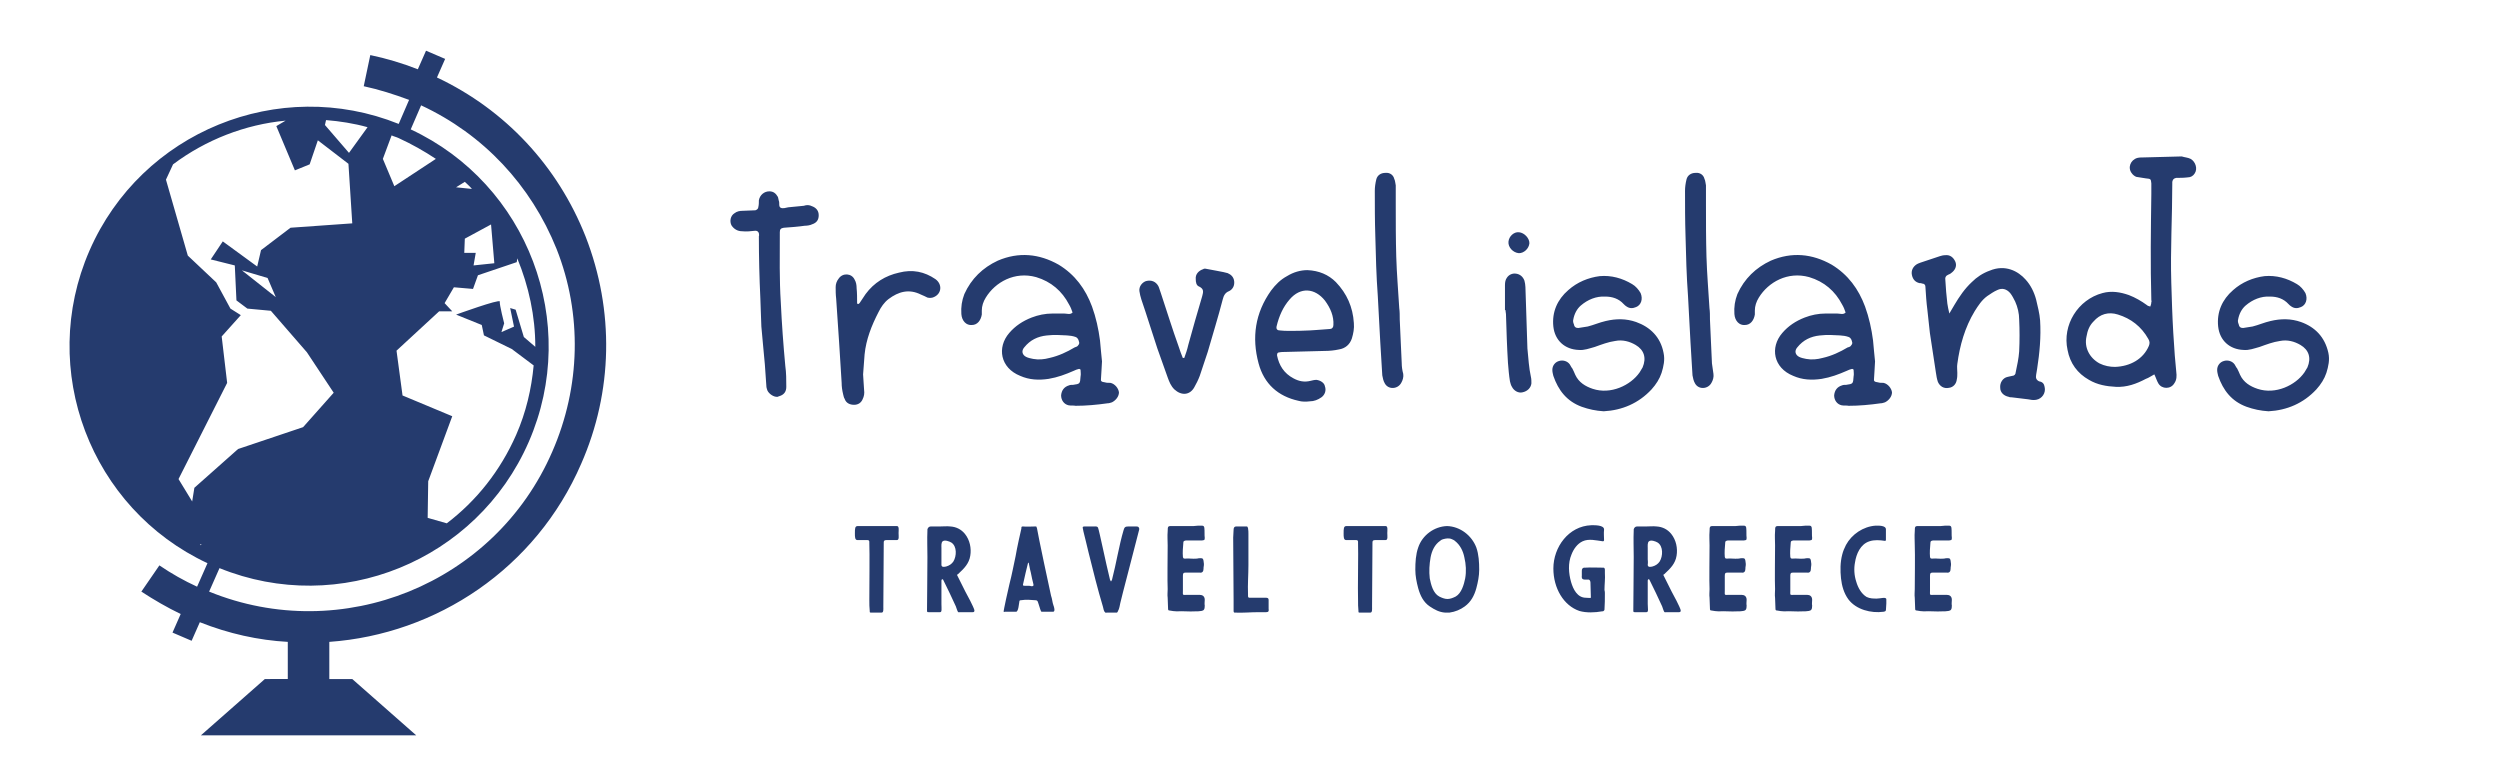 <?xml version="1.0" encoding="utf-8"?>
<!-- Generator: Adobe Illustrator 22.1.0, SVG Export Plug-In . SVG Version: 6.00 Build 0)  -->
<svg version="1.1" id="Layer_1" xmlns="http://www.w3.org/2000/svg" xmlns:xlink="http://www.w3.org/1999/xlink" x="0px" y="0px"
	 viewBox="0 0 435.6 133" style="enable-background:new 0 0 435.6 133;" xml:space="preserve">
<style type="text/css">
	.st0{fill:#253B6E;}
</style>
<g id="SvgjsG1168" transform="matrix(0.952,0,0,0.952,108.979,72.238)">
	<g>
		<path class="st0" d="M-7.3-32.6C-12.4-45.5-22-55.8-34.5-61.7l1.5-3.4l-3.5-1.5l-1.5,3.4c-2.8-1.1-5.8-2-8.7-2.6l-1.2,5.7
			c2.8,0.6,5.6,1.5,8.3,2.5l-1.9,4.4c-21.9-8.8-47.1,1.4-56.6,23.2c-9.5,21.8,0.2,47.2,21.6,57.2l-1.9,4.3c-2.4-1.1-4.7-2.4-6.9-3.9
			l-3.3,4.8c2.3,1.5,4.7,2.9,7.2,4.1l-1.5,3.4l3.5,1.5l1.5-3.4c5.3,2.1,10.7,3.3,16.1,3.6v6.8H-66l-11.7,10.3h39.4l-11.7-10.3h-4.2
			v-6.8c19.6-1.4,37.8-13.4,46.1-32.6C-2.3-4.2-2-19-7.3-32.6z M-42.8-51.1c0.4,0.2,0.9,0.3,1.3,0.5c2.4,1.1,4.7,2.4,6.8,3.8l-7.6,5
			l-2.1-5L-42.8-51.1z M-33.1-20.4l1.7-2.9l3.5,0.3l0.9-2.5l7.1-2.4l0.1-0.7c2.1,5.1,3.3,10.6,3.3,16.2l-2.1-1.8l-1.5-5l-1-0.3
			l0.7,3.4l-2.3,1l0.5-1.6c0,0-0.9-3.5-0.8-4c0-0.5-8,2.4-8,2.4l4.7,1.9l0.4,1.9l5.1,2.5l4,3c-0.4,4.3-1.4,8.6-3.2,12.7
			c-2.9,6.6-7.3,12.1-12.7,16.2l-3.5-1l0.1-6.7l4.4-11.9l-9.1-3.8l-1.1-8.2l7.8-7.2l2.4,0L-33.1-20.4z M-29.5-29.6l0.1-2.6l4.8-2.6
			l0.6,7.1l-3.8,0.4l0.4-2.3L-29.5-29.6z M-31-41.6l1.6-1c0.4,0.4,0.9,0.8,1.3,1.3L-31-41.6z M-54.8-53.9c2.5,0.2,5.1,0.6,7.6,1.3
			l-3.4,4.7L-55-53L-54.8-53.9z M-79.3,15.9l-2.5-4.1l8.9-17.6l-1-8.5l3.5-3.9l-1.9-1.2l-2.6-4.8l-5.2-4.9L-84.1-43l1.3-2.8
			c6-4.5,13.2-7.3,20.6-8l-1.7,1l3.4,8.1l2.7-1.1l1.5-4.4l5.6,4.3L-50-35l-11.3,0.8l-5.4,4.1l-0.7,3l-6.3-4.6l-2.2,3.3l4.4,1.1
			l0.3,6.4l2,1.5l4.3,0.4l6.6,7.6l4.9,7.4l-5.6,6.3l-11.9,4l-8,7.1L-79.3,15.9z M-64-21.5l-6.2-4.9l4.7,1.4L-64-21.5z M-77.7,23.9
			c-0.1,0-0.1-0.1-0.2-0.1l0.3-0.1L-77.7,23.9z M-13.4,6.8C-23.9,31-51.9,42.3-76.2,32.4l1.9-4.3C-52.4,37-27.2,26.8-17.7,5
			c9.5-21.8-0.2-47.2-21.6-57.2l1.9-4.4c11.4,5.3,20.1,14.6,24.8,26.3C-7.9-18.4-8.2-5.1-13.4,6.8z"/>
	</g>
</g>
<g id="SvgjsG1169" transform="matrix(0.869,0,0,0.869,60.097,178.549)">
	<path class="st0" d="M93.7-164.1c0.8,0.3,1.3,0.9,1.3,1.8c0,0.9-0.4,1.5-1.3,1.8c-0.4,0.2-1,0.3-1.5,0.3c-1.4,0.2-2.8,0.3-4.2,0.4
		c-0.6,0.1-0.8,0.3-0.8,0.9v0.4c0,4.5-0.1,9.1,0.2,13.7c0.2,4.2,0.5,8.4,0.9,12.7c0.2,1.4,0.2,2.8,0.2,4.2c0,0.9-0.4,1.5-1.2,1.8
		c-0.2,0.1-0.4,0.1-0.5,0.2c-0.8,0.1-1.8-0.6-2.1-1.3c-0.1-0.3-0.2-0.6-0.2-0.9l-0.3-4.3c-0.2-2.5-0.5-5-0.7-7.6
		c-0.1-1.8-0.1-3.7-0.2-5.6c-0.2-4.2-0.3-8.3-0.3-12.5c0.1-0.2,0-0.4,0-0.6c-0.1-0.3-0.3-0.5-0.7-0.5c-0.9,0.1-1.8,0.2-2.7,0.1
		c-0.8,0-1.6-0.4-2.1-1.2c-0.4-0.8-0.2-1.9,0.6-2.4c0.5-0.4,1.1-0.5,1.7-0.5c0.8,0,1.7-0.1,2.5-0.1c0.3-0.1,0.6-0.3,0.6-0.7
		c0.1-0.4,0.1-0.9,0.1-1.3c0.2-1.1,1.1-1.8,2.1-1.8c0.8,0,1.3,0.4,1.7,1.1c0.1,0.2,0.1,0.5,0.2,0.8c0.2,0.4-0.1,1.2,0.4,1.4
		c0.4,0.2,1,0,1.5-0.1l3.1-0.3C92.6-164.4,93.1-164.4,93.7-164.1z M118.4-149.5c1.4,1,1.3,2.9-0.3,3.6c-0.4,0.2-0.9,0.2-1.3,0.1
		c-0.4-0.2-0.8-0.4-1.3-0.6c-2.4-1.2-4.5-0.6-6.5,0.9c-0.9,0.7-1.5,1.6-2,2.6c-1.4,2.7-2.5,5.5-2.8,8.5l-0.3,4
		c0.1,1.1,0.1,2.1,0.2,3.1c0.1,0.7,0,1.3-0.3,1.9c-0.3,0.7-0.9,1.1-1.7,1.1c-0.8,0-1.6-0.3-1.9-1.2c-0.2-0.3-0.2-0.6-0.3-0.9
		c-0.2-0.8-0.3-1.6-0.3-2.3l-0.5-8c-0.2-3-0.4-6-0.6-8.9c-0.1-0.8-0.1-1.6-0.1-2.3c0-0.6,0.2-1.2,0.6-1.7c0.8-1.2,2.6-1.1,3.2,0.2
		c0.3,0.5,0.4,1.1,0.4,1.7c0.1,1,0.1,2,0.1,3c0,0.1,0.1,0.2,0.2,0.2c0.1,0,0.2-0.1,0.3-0.2c0.4-0.6,0.8-1.2,1.2-1.8
		c1.7-2.3,4-3.7,6.7-4.3C113.8-151.5,116.2-151,118.4-149.5z M147-136.2c0.2-0.2,0.3-0.5,0.2-0.7c-0.1-0.4-0.2-0.8-0.7-1
		c-1.1-0.4-2.3-0.3-3.7-0.4c-0.6,0-1.3,0-2.1,0.1c-1.8,0.2-3.3,0.9-4.5,2.4c-0.6,0.7-0.4,1.5,0.4,1.9c0.4,0.2,0.9,0.3,1.4,0.4
		c1.1,0.2,2.2,0.1,3.3-0.2c1.8-0.4,3.5-1.2,5-2.1C146.6-135.9,146.9-136,147-136.2z M153.5-128.7c0.9,0.2,1.6,1.1,1.7,1.9
		c0,0.8-0.6,1.6-1.4,2c-0.3,0.1-0.6,0.2-0.9,0.2c-2.1,0.3-4.3,0.5-6.4,0.5c-0.4-0.1-0.9,0-1.4-0.1c-0.9-0.2-1.5-1-1.5-2
		c0.1-1,0.6-1.7,1.6-2c0.2-0.1,0.5-0.1,0.8-0.1c1.4-0.2,1.4-0.2,1.5-1.7c0.1-0.4,0-0.9,0-1.3c0-0.1-0.2-0.2-0.3-0.2
		c-0.4,0.1-0.7,0.2-1.1,0.4c-1.6,0.7-3.2,1.3-5,1.6c-2,0.3-3.9,0.2-5.7-0.6c-4-1.6-4.7-5.7-2.2-8.6c1.2-1.4,2.7-2.4,4.5-3.1
		c1.3-0.5,2.7-0.8,4.2-0.8h2.3c0.6,0,1.2,0.3,1.7-0.2c-0.2-0.6-0.4-1.1-0.7-1.6c-1.4-2.7-3.6-4.6-6.6-5.5c-4.3-1.2-8.2,1-10.1,4.1
		c-0.5,0.8-0.8,1.7-0.8,2.6v0.8c-0.2,1.2-0.9,2.1-2,2.1c-1.1,0.1-2-0.8-2.1-2.2c-0.1-1.4,0.1-2.7,0.6-4c1.4-3.1,3.7-5.3,6.7-6.7
		c4.2-1.8,8.3-1.4,12.2,0.8c3.3,2,5.4,4.9,6.7,8.4c0.8,2.2,1.3,4.5,1.6,6.8c0.1,1.4,0.3,3,0.4,4.2c-0.1,1.3-0.1,2.3-0.2,3.4
		c-0.1,0.6,0.1,0.7,0.8,0.8C152.7-128.7,153.1-128.7,153.5-128.7z M177-150.7c0.7,0.3,1.2,0.8,1.3,1.6c0.1,0.8-0.2,1.6-1,2
		c-0.8,0.3-1.1,0.9-1.3,1.7c-0.9,3.5-2,7-3,10.5c-0.5,1.6-1.1,3.2-1.6,4.8c-0.3,0.8-0.7,1.6-1.1,2.3c-0.9,1.6-2.6,1.7-4,0.4
		c-0.7-0.7-1-1.5-1.3-2.3c-0.7-2-1.4-3.9-2.1-5.9c-1.1-3.3-2.1-6.6-3.2-9.8c-0.2-0.6-0.3-1.1-0.4-1.7c-0.1-0.9,0.5-1.7,1.3-2
		c1.1-0.3,2,0.1,2.5,1c0.2,0.4,0.3,0.9,0.5,1.4c1.2,3.6,2.3,7.2,3.6,10.8c0.2,0.7,0.5,1.4,0.8,2.2h0.3c0.3-0.8,0.6-1.7,0.8-2.6
		c0.9-3.2,1.8-6.5,2.8-9.8c0.2-0.8,0.4-1.4-0.6-1.9c-0.6-0.2-0.7-0.9-0.7-1.5c-0.1-1,0.6-1.7,1.5-2c0.1-0.1,0.3-0.1,0.4-0.1
		C172.9-151.5,176.5-150.9,177-150.7z M194.8-139.3l2.7-0.2c0.4,0,0.7-0.3,0.7-0.8c0.1-1.8-0.6-3.4-1.7-4.9c-2-2.5-4.9-2.8-7.1-0.2
		c-1.3,1.5-2.1,3.3-2.6,5.4c-0.1,0.6,0.2,0.8,0.8,0.8C189.1-139,193.9-139.2,194.8-139.3z M202.3-140.7c0.1,1.1-0.1,2.1-0.4,3.1
		c-0.4,1.2-1.3,2-2.6,2.2c-0.9,0.2-1.9,0.3-2.9,0.3l-7.8,0.2c-0.4,0-0.9,0-1.3,0.1c-0.3,0-0.4,0.2-0.4,0.6c0.4,2,1.4,3.6,3.3,4.6
		c1.1,0.6,2.2,0.8,3.4,0.5c0.4-0.1,0.8-0.2,1.2-0.2c0.8,0.1,1.6,0.6,1.7,1.3c0.3,0.8,0,1.7-0.7,2.2c-0.7,0.5-1.5,0.8-2.3,0.8
		c-0.8,0.1-1.6,0.1-2.3-0.1c-4.1-0.9-6.9-3.4-8-7.5c-1.4-5.2-0.7-10.1,2.5-14.6c0.9-1.2,1.9-2.2,3.2-2.9c1.3-0.8,2.7-1.2,4.1-1.2
		c2.3,0.1,4.2,0.9,5.7,2.4C200.9-146.6,202.1-143.9,202.3-140.7z M212.2-130.5c0.1,0.6-0.1,1.3-0.4,1.8c-0.7,1.3-2.6,1.4-3.3,0.1
		c-0.3-0.5-0.4-1.1-0.5-1.6c-0.1-2.2-0.3-4.4-0.4-6.6c-0.2-3.1-0.3-6.2-0.5-9.3c-0.3-4-0.4-8.1-0.5-12.1c-0.1-3-0.1-6-0.1-9
		c0-0.7,0.1-1.5,0.3-2.3c0.2-0.8,0.9-1.3,1.8-1.3c0.9-0.1,1.6,0.4,1.8,1.2c0.2,0.4,0.2,0.9,0.3,1.3v3.9c0,3.5,0,6.9,0.1,10.4
		c0.1,3.4,0.4,6.9,0.6,10.3c0.1,0.7,0.1,1.5,0.1,2.3c0.1,3,0.3,5.9,0.4,8.8C211.9-132,212-131.2,212.2-130.5z M237.8-129.9
		c0.1,0.4,0.1,0.9,0.1,1.3c-0.1,0.9-0.8,1.6-1.8,1.8c-0.8,0.2-1.7-0.3-2.1-1.1c-0.2-0.3-0.3-0.7-0.4-1.1c-0.2-1.2-0.3-2.5-0.4-3.7
		c-0.2-3.2-0.3-6.5-0.4-9.8c0-0.2-0.1-0.5-0.1-0.8h-0.1v-5c0-0.6,0.1-1.1,0.4-1.5c0.4-0.6,1.1-0.9,1.8-0.8c0.8,0.1,1.4,0.6,1.7,1.4
		c0.1,0.4,0.2,0.9,0.2,1.3c0.1,4.1,0.3,8.1,0.4,12.3C237.3-133.6,237.4-131.7,237.8-129.9z M235.4-154.7c-1.2-0.1-2.2-1.2-2.1-2.3
		c0.1-1.1,1.1-2,2.1-1.9c1.1,0.1,2.1,1.2,2.1,2.2C237.4-155.6,236.4-154.7,235.4-154.7z M264.4-134.7c0.3,1.4,0,2.7-0.4,4
		c-0.4,1.2-1.1,2.3-2,3.3c-2.6,2.8-5.9,4.2-9.6,4.4c-1.6-0.1-3-0.4-4.4-0.9c-3-1.1-4.7-3.3-5.7-6.2c-0.1-0.4-0.2-0.8-0.2-1.2
		c0-0.9,0.6-1.6,1.4-1.8c0.7-0.2,1.6,0,2.1,0.7c0.2,0.3,0.3,0.6,0.5,0.8c0.2,0.4,0.4,0.8,0.6,1.3c0.7,1.5,2,2.3,3.5,2.8
		c3.6,1.2,7.6-0.7,9.4-3.3c0.2-0.3,0.4-0.7,0.6-1c0.8-1.9,0.3-3.5-1.4-4.5c-1.2-0.7-2.6-1.1-4.1-0.8c-1.4,0.2-2.7,0.7-4.1,1.2
		c-1.1,0.3-2.1,0.7-3.2,0.6c-2.8-0.1-4.8-1.9-5.1-4.7c-0.3-2.9,0.8-5.4,3-7.3c1.8-1.6,4-2.5,6.3-2.8c2.3-0.2,4.5,0.4,6.5,1.6
		c0.7,0.4,1.3,1.1,1.7,1.8c0.5,1.2,0.1,2.4-0.9,2.8c-0.7,0.3-1.3,0.3-1.9-0.1c-0.2-0.1-0.4-0.3-0.6-0.5c-1-1.1-2.3-1.5-3.7-1.5
		c-1.8-0.1-3.5,0.6-4.9,1.8c-0.8,0.7-1.3,1.7-1.5,2.8c-0.1,0.3,0,0.7,0.1,0.9c0.1,0.6,0.4,0.8,0.9,0.8c0.7-0.1,1.3-0.2,1.9-0.3
		c1.2-0.3,2.3-0.8,3.6-1.1c2.1-0.5,4.1-0.5,6.1,0.2C261.7-139.9,263.8-137.9,264.4-134.7L264.4-134.7z M274.4-130.5
		c0.1,0.6-0.1,1.3-0.4,1.8c-0.7,1.3-2.6,1.4-3.3,0.1c-0.3-0.5-0.4-1.1-0.5-1.6c-0.1-2.2-0.3-4.4-0.4-6.6c-0.2-3.1-0.3-6.2-0.5-9.3
		c-0.3-4-0.4-8.1-0.5-12.1c-0.1-3-0.1-6-0.1-9c0-0.7,0.1-1.5,0.3-2.3c0.2-0.8,0.9-1.3,1.8-1.3c0.9-0.1,1.6,0.4,1.8,1.2
		c0.2,0.4,0.2,0.9,0.3,1.3v3.9c0,3.5,0,6.9,0.1,10.4c0.1,3.4,0.4,6.9,0.6,10.3c0.1,0.7,0.1,1.5,0.1,2.3c0.1,3,0.3,5.9,0.4,8.8
		C274.2-132,274.3-131.2,274.4-130.5L274.4-130.5z M302-136.2c0.2-0.2,0.3-0.5,0.2-0.7c-0.1-0.4-0.2-0.8-0.7-1
		c-1.1-0.4-2.3-0.3-3.7-0.4c-0.6,0-1.3,0-2.1,0.1c-1.8,0.2-3.3,0.9-4.5,2.4c-0.6,0.7-0.4,1.5,0.4,1.9c0.4,0.2,0.9,0.3,1.4,0.4
		c1.1,0.2,2.2,0.1,3.3-0.2c1.8-0.4,3.5-1.2,5-2.1C301.7-135.9,301.9-136,302-136.2z M308.5-128.7c0.9,0.2,1.6,1.1,1.7,1.9
		c0,0.8-0.6,1.6-1.4,2c-0.3,0.1-0.6,0.2-0.9,0.2c-2.1,0.3-4.3,0.5-6.4,0.5c-0.4-0.1-0.9,0-1.4-0.1c-0.9-0.2-1.5-1-1.5-2
		c0.1-1,0.6-1.7,1.6-2c0.2-0.1,0.5-0.1,0.8-0.1c1.4-0.2,1.4-0.2,1.5-1.7c0.1-0.4,0-0.9,0-1.3c0-0.1-0.2-0.2-0.3-0.2
		c-0.4,0.1-0.7,0.2-1.1,0.4c-1.6,0.7-3.2,1.3-5,1.6c-2,0.3-3.9,0.2-5.7-0.6c-4-1.6-4.7-5.7-2.2-8.6c1.2-1.4,2.7-2.4,4.5-3.1
		c1.3-0.5,2.7-0.8,4.2-0.8h2.3c0.6,0,1.2,0.3,1.7-0.2c-0.2-0.6-0.4-1.1-0.7-1.6c-1.4-2.7-3.6-4.6-6.6-5.5c-4.3-1.2-8.2,1-10.1,4.1
		c-0.5,0.8-0.8,1.7-0.8,2.6v0.8c-0.2,1.2-0.9,2.1-2,2.1c-1.1,0.1-2-0.8-2.1-2.2c-0.1-1.4,0.1-2.7,0.6-4c1.4-3.1,3.7-5.3,6.7-6.7
		c4.2-1.8,8.3-1.4,12.2,0.8c3.3,2,5.4,4.9,6.7,8.4c0.8,2.2,1.3,4.5,1.6,6.8c0.1,1.4,0.3,3,0.4,4.2c-0.1,1.3-0.1,2.3-0.2,3.4
		c-0.1,0.6,0.1,0.7,0.8,0.8C307.7-128.7,308.1-128.7,308.5-128.7L308.5-128.7z M340.8-127.9c0.3,1.2-0.5,2.4-1.7,2.6
		c-0.6,0.1-1.1,0-1.6-0.1c-1.1-0.1-2.2-0.3-3.3-0.4c-0.2,0-0.4,0-0.6-0.1c-1-0.2-1.7-0.9-1.7-1.8c-0.1-1,0.5-2,1.5-2.2
		c0.3-0.1,0.6-0.1,0.9-0.2c0.4,0,0.7-0.3,0.7-0.7c0.3-1.4,0.6-2.8,0.7-4.2c0.1-2.1,0.1-4.3,0-6.4c0-1.2-0.3-2.5-0.8-3.6
		c-0.3-0.6-0.6-1.2-1-1.7c-0.7-0.8-1.6-1.1-2.6-0.6c-0.7,0.3-1.4,0.8-2,1.2c-1.1,0.8-1.8,1.9-2.5,3c-2,3.3-3,6.9-3.5,10.6
		c-0.1,0.6,0,1.2,0,1.8c0,0.4,0,0.9-0.1,1.3c-0.1,0.9-0.7,1.6-1.6,1.7c-1,0.2-1.8-0.3-2.2-1.2c-0.2-0.6-0.3-1.2-0.4-1.9
		c-0.4-2.6-0.8-5.2-1.2-7.9c-0.2-1.5-0.3-3.1-0.5-4.6s-0.3-3.1-0.4-4.7c0-0.3-0.2-0.6-0.6-0.6c-0.2-0.1-0.4-0.1-0.6-0.1
		c-0.8-0.2-1.3-0.7-1.5-1.6c-0.2-0.9,0.2-1.7,1-2.2c0.2-0.1,0.4-0.2,0.7-0.3l3.9-1.3c0.3-0.1,0.7-0.2,1.1-0.2c0.9-0.1,1.6,0.4,2,1.3
		c0.3,0.7,0.1,1.5-0.6,2.1c-0.2,0.2-0.5,0.4-0.8,0.5c-0.5,0.2-0.7,0.6-0.6,1.1c0.1,1.6,0.2,3.1,0.4,4.7c0.1,0.6,0.2,1.2,0.4,2
		c0.4-0.7,0.7-1.2,1-1.7c1-1.7,2.1-3.3,3.5-4.6c1-1,2.2-1.8,3.6-2.3c3.1-1.3,5.7,0.1,7.2,1.8c1,1.1,1.7,2.5,2.1,4
		c0.3,1.3,0.7,2.8,0.8,4.2c0.2,3.3-0.1,6.5-0.6,9.7l-0.2,1.2c-0.1,0.6,0,1,0.6,1.3C340.4-128.9,340.7-128.5,340.8-127.9z
		 M361.7-136.1c0.2-0.5,0.2-0.9-0.1-1.4c-1.4-2.5-3.5-4.1-6.1-4.9c-1.9-0.6-3.6-0.1-4.9,1.4c-0.8,0.8-1.2,1.8-1.4,3
		c-0.5,2.2,0.6,4.3,2.6,5.4c1,0.5,2.1,0.7,3.1,0.7C358-132,360.6-133.5,361.7-136.1z M370.1-173.6c1,0.6,1.4,2,0.8,2.9
		c-0.3,0.5-0.8,0.8-1.4,0.8c-0.8,0.1-1.6,0.1-2.3,0.1c-0.5,0.1-0.7,0.3-0.8,0.8v0.4c0,6.6-0.4,13.2-0.2,19.8
		c0.1,3.4,0.2,6.7,0.4,10.1c0.1,1.5,0.2,3,0.3,4.5c0.1,1.1,0.2,2.2,0.3,3.3c0.1,0.8,0.1,1.6-0.4,2.3c-0.7,1.2-2.5,1.2-3.2,0
		c-0.3-0.5-0.5-1.2-0.8-1.8c-0.6,0.3-1.1,0.7-1.7,0.9c-1.9,1-3.8,1.7-6,1.6c-1.9-0.1-3.7-0.4-5.4-1.4c-2.3-1.3-3.8-3.3-4.3-6
		c-1.1-5,2.1-10.1,7-11.4c1.8-0.5,3.6-0.2,5.3,0.4c1.3,0.5,2.5,1.2,3.6,2c0.2,0.2,0.4,0.2,0.7,0.3c0.1-0.3,0.2-0.6,0.2-0.9
		c0.1-0.1,0-0.3,0-0.4c-0.2-7.1-0.1-14.2,0-21.3v-2.1c-0.1-0.9-0.1-0.9-1.1-1c-0.6-0.1-1.3-0.2-1.9-0.3c-0.3-0.1-0.7-0.4-0.9-0.7
		c-0.9-1.1-0.3-2.7,1.1-3.1c0.4-0.1,0.9-0.1,1.3-0.1l7.6-0.2C368.9-173.9,369.5-173.9,370.1-173.6L370.1-173.6z M397.7-134.7
		c0.3,1.4,0,2.7-0.4,4c-0.4,1.2-1.1,2.3-2,3.3c-2.6,2.8-5.9,4.2-9.6,4.4c-1.6-0.1-3-0.4-4.4-0.9c-3-1.1-4.7-3.3-5.7-6.2
		c-0.1-0.4-0.2-0.8-0.2-1.2c0-0.9,0.6-1.6,1.4-1.8c0.7-0.2,1.6,0,2.1,0.7c0.2,0.3,0.3,0.6,0.5,0.8c0.2,0.4,0.4,0.8,0.6,1.3
		c0.7,1.5,2,2.3,3.5,2.8c3.6,1.2,7.6-0.7,9.4-3.3c0.2-0.3,0.4-0.7,0.6-1c0.8-1.9,0.3-3.5-1.4-4.5c-1.2-0.7-2.6-1.1-4.1-0.8
		c-1.4,0.2-2.7,0.7-4.1,1.2c-1.1,0.3-2.1,0.7-3.2,0.6c-2.8-0.1-4.8-1.9-5.1-4.7c-0.3-2.9,0.8-5.4,3-7.3c1.8-1.6,4-2.5,6.3-2.8
		c2.3-0.2,4.5,0.4,6.5,1.6c0.7,0.4,1.3,1.1,1.7,1.8c0.5,1.2,0.1,2.4-0.9,2.8c-0.7,0.3-1.3,0.3-1.9-0.1c-0.2-0.1-0.4-0.3-0.6-0.5
		c-1-1.1-2.3-1.5-3.7-1.5c-1.8-0.1-3.5,0.6-4.9,1.8c-0.8,0.7-1.3,1.7-1.5,2.8c-0.1,0.3,0,0.7,0.1,0.9c0.1,0.6,0.4,0.8,0.9,0.8
		c0.7-0.1,1.3-0.2,1.9-0.3c1.2-0.3,2.3-0.8,3.6-1.1c2.1-0.5,4.1-0.5,6.1,0.2C395-139.9,397-137.9,397.7-134.7L397.7-134.7z"/>
</g>
<g id="SvgjsG1170" transform="matrix(0.718,0,0,0.718,87.282,221.546)">
	<path class="st0" d="M89.4-162.9c0,0.9,0,1.7,0.1,2.6c0,0.4,0,0.4,0.4,0.4h2.5c0.5,0,0.4-0.9,0.4-1.4l0.1-15.6
		c0-0.4,0.1-0.6,0.7-0.6h2.5c0.6,0,0.4-1,0.4-1.7c0-0.6,0.2-1.7-0.4-1.7c-0.5,0-5,0-6.9,0c-0.9,0-1.7,0-2.6,0
		c-0.7,0-0.7,0.6-0.7,1.8c0,0.8,0,1.6,0.6,1.6c0.4,0,2,0,2.4,0c0.3,0,0.5,0.1,0.5,0.4c0,0.1,0,0.2,0,0.3
		C89.5-174.8,89.4-165.4,89.4-162.9z M106.9-162c0-0.7,0-5.3,0-5.7c0-0.1,0.1-0.3,0.2-0.3c0.1,0,0.2,0.1,0.2,0.1
		c1.1,2.2,2.1,4.3,3.1,6.5c0.1,0.3,0.4,1.2,0.5,1.3c0.1,0.2,0.3,0.1,0.5,0.1l3.1,0c0.4,0,0.4-0.2,0.4-0.5c-0.2-0.8-1.8-3.8-2.2-4.5
		c-0.3-0.6-1.9-3.8-2-4c-0.1-0.1,0.4-0.3,0.4-0.4c1.3-1.2,2.5-2.4,2.8-4.3c0.3-1.8-0.1-3.8-1.3-5.3c-0.9-1.1-2.1-1.7-3.5-1.8
		c-0.9-0.1-1.7,0-2.6,0c-0.8,0-1.3,0-2.2,0c-0.4,0-0.7,0.3-0.8,0.7v0.3c-0.1,2.1,0,4.3,0,6.4c0,3.2-0.1,11.8-0.1,13
		c0,0.4,0.1,0.4,0.4,0.4c0.2,0,0.4,0,0.6,0c0.8,0,1.3,0,2.1,0C107.1-159.9,106.9-160.9,106.9-162z M106.9-172.8l0-2.8
		c0-0.4-0.1-1.3,0.3-1.6c0.5-0.4,1.6,0,2.1,0.3c1.4,0.9,1.3,3.3,0.5,4.6c-0.4,0.6-1,1-1.7,1.2c-0.4,0.1-1.2,0.3-1.2-0.4
		C106.9-172,106.9-172.8,106.9-172.8z M124.4-160.1c0.1,0,0.3,0,0.6,0c0.6,0,0.7-2,0.8-2.4c0-0.3,0.1-0.4,0.4-0.4
		c1.4-0.2,2.1-0.1,3.5,0c0.3,0,0.5,0.1,0.6,0.4l0.2,0.6c0.2,0.5,0.3,1.1,0.5,1.5c0.1,0.3,0.1,0.3,0.5,0.3c0.4,0,2.1,0,2.5,0
		c0.6,0,0.2-1.3,0.1-1.5c-0.3-0.8-0.3-1.6-0.6-2.4c-0.1-0.3-3.3-15.4-3.4-16.3c-0.2-0.5,0-0.5-0.5-0.5c-0.9,0-2,0.1-2.9,0
		c-0.4,0-0.4,0.1-0.4,0.5c-0.1,0.4-1.1,4.8-1.4,6.7c-0.5,2.3-0.9,4.5-1.5,6.8c-0.2,0.8-1.5,6.6-1.4,6.7c0.1,0.1,0.2,0,0.3,0
		C122.9-160.1,123.5-160.1,124.4-160.1z M128-166.4h-0.6c-0.8,0-0.8,0-0.6-0.8c0.1-0.6,0.9-3.9,1.1-4.7c0-0.1,0.1-0.1,0.1-0.1
		c0.1,0,0.1,0.1,0.1,0.1c0.1,0.3,0.2,1.2,0.3,1.5c0.3,1.1,0.4,2,0.7,3.1c0.3,1,0.1,1-0.4,1C128.5-166.4,128.3-166.4,128-166.4z
		 M147.2-159.9c0.4,0,2,0,2.3,0c0.2-0.1,0.3-0.6,0.4-0.7c0.2-0.5,0.3-1.1,0.4-1.6c0.3-1.4,3.4-13.1,4.5-17.5
		c0.1-0.2,0.1-0.4,0.1-0.6c-0.1-0.4-0.3-0.5-0.7-0.5c-0.6,0-1.3,0-1.9,0c-0.7,0-1,0.1-1.2,0.9c-1.1,3.7-1.8,8.2-2.8,12l-0.2,0.4
		c0,0-0.1,0-0.1,0c-0.1-0.1-0.1-0.3-0.2-0.4c-1-4-2.6-11.9-2.9-12.6c-0.2-0.4-0.6-0.3-1-0.3c-0.8,0-1.5,0-2.3,0
		c-0.3,0-0.5,0.1-0.4,0.4c0,0.2,0.3,1.4,0.4,1.8l0.3,1.2c0.2,0.9,0.5,2,0.7,2.9c1.1,4.4,2.2,8.9,3.5,13.2c0.1,0.4,0.2,1.1,0.5,1.3
		C146.6-159.8,147-159.9,147.2-159.9z M161.8-165.6L161.8-165.6c0,0.7-0.1,1.4,0,2.1c0,0.9,0.1,1.8,0.1,2.7c0,0.3,0.1,0.4,0.4,0.4
		c0.6,0.1,1.1,0.2,1.7,0.2c1.5-0.1,3,0.1,4.5,0c0.6,0,0.9,0,1.5-0.1c0.6-0.1,0.8-0.4,0.8-1.3c-0.1-0.5,0-0.8,0-1.4
		c0-0.9-0.6-1.2-1.2-1.2c-0.4,0-2.3,0-3,0c-1.3,0-1.1,0.2-1.1-1.1c0-1.1,0-2.4,0-3.5c0-0.6,0.1-0.8,0.6-0.8h3.5
		c0.6,0.1,0.9-0.3,0.9-0.9c0-0.6,0.1-0.6,0.1-1.2l-0.1-0.8c-0.1-0.5-0.2-0.6-0.7-0.6c-0.3,0-0.6,0-0.9,0.1c-1.2,0.1-1.8-0.1-2.9,0
		c-0.4,0-0.4-0.1-0.5-0.4c-0.1-1.1,0-2.3,0.1-3.4c0-0.4,0.1-0.5,0.6-0.6l3.9,0c0.5-0.1,0.7,0,0.7-0.6c-0.1-0.8,0-1.6-0.1-2.5
		c-0.1-0.4-0.2-0.5-0.7-0.5c-0.8,0-1,0-1.9,0.1c-0.8,0-4.2,0-5,0c-1.2,0-1.3-0.1-1.3,1.3c-0.1,1.1,0,2.3,0,3.4
		C161.8-174.2,161.7-167.2,161.8-165.6z M177.7-178.1c0,1.7,0.1,14.4,0.1,15.3c0,0.9,0,1.7,0,2.6c0,0.1,0.1,0.3,0.2,0.3
		c2,0.1,3.9-0.1,5.8-0.1c0.6,0,1.3,0,1.9,0c0.6,0,0.7-0.3,0.6-0.8c0-0.8,0-1.5,0-2.2c0-0.4-0.3-0.5-0.6-0.5c-1.1,0-2.3,0-3.4,0
		c-0.2,0-0.4,0-0.6,0c-0.3,0-0.4-0.1-0.4-0.5v-0.4c-0.1-2.3,0.1-4.7,0.1-7c0-2,0-3.7,0-5.4c0-0.8,0-1.5,0-2.2c0-0.4,0-0.9-0.1-1.4
		c-0.1-0.2-0.1-0.4-0.3-0.4h-2.6c-0.4,0-0.6,0.3-0.6,0.8L177.7-178.1L177.7-178.1z M208-162.9c0,0.9,0,1.7,0.1,2.6
		c0,0.4,0,0.4,0.4,0.4h2.5c0.5,0,0.4-0.9,0.4-1.4l0.1-15.6c0-0.4,0.1-0.6,0.7-0.6h2.5c0.6,0,0.4-1,0.4-1.7c0-0.6,0.2-1.7-0.4-1.7
		c-0.5,0-5,0-6.9,0c-0.9,0-1.7,0-2.6,0c-0.7,0-0.7,0.6-0.7,1.8c0,0.8,0,1.6,0.6,1.6c0.4,0,2,0,2.4,0c0.3,0,0.5,0.1,0.5,0.4
		c0,0.1,0,0.2,0,0.3C208.1-174.8,207.9-165.4,208-162.9z M236.7-175.7c0.6,1.7,0.7,3.6,0.7,5.4c0,1.5-0.3,3-0.7,4.5
		c-0.5,1.8-1.3,3.3-2.8,4.4c-1.1,0.8-2.3,1.3-3.7,1.5c-0.2,0-0.4,0-0.6,0c-0.2,0-0.3,0-0.5,0c-1.4-0.1-2.5-0.7-3.7-1.5
		c-1.5-1-2.3-2.6-2.8-4.4c-0.4-1.5-0.7-3-0.7-4.5c0-1.8,0.1-3.7,0.7-5.4c1-3,3.9-5.1,7-5.2C232.8-180.8,235.6-178.6,236.7-175.7
		L236.7-175.7z M234-168.2c0.3-1.7,0.2-3.4-0.2-5.1c-0.3-1.5-1-3-2.3-4c-0.2-0.2-0.5-0.3-0.7-0.4c-0.4-0.2-0.8-0.2-1.1-0.2
		s-0.7,0.1-1.1,0.2c-0.3,0.1-0.5,0.2-0.7,0.4c-1.3,0.9-2,2.4-2.3,4c-0.3,1.7-0.4,3.4-0.2,5.1c0.3,1.5,0.8,3.6,2.3,4.4
		c0.6,0.3,1.3,0.6,2,0.6c0.7,0,1.4-0.3,2-0.6C233.1-164.6,233.7-166.7,234-168.2z M267.9-164.6c0,1.3,0,2.7-0.1,4
		c0,0.1-0.1,0.2-0.2,0.3c-0.1,0.1-0.3,0.1-0.4,0.1c-1.7,0.3-3.8,0.4-5.5-0.1c-3.8-1.3-6.3-5.5-6.3-10.3c0-5.2,3.7-10.3,9.2-10.5
		c0.7,0,3.2-0.1,3.1,1.1c-0.1,0.9,0,1.6,0,2.5c0,0.2-0.1,0.3-0.3,0.3c-1.6-0.2-3.4-0.7-4.9,0c-1.3,0.6-2.2,1.9-2.7,3.2
		c-0.9,2.1-0.7,4.6-0.1,6.7c0.5,1.7,1.5,3.8,3.6,3.8c0.1,0,1.2,0.1,1.2,0l-0.1-3.6c0-0.2,0-0.3-0.1-0.5s-0.1-0.2-0.3-0.3
		c-0.4,0-0.4,0-0.9,0c-1,0-0.8-0.7-0.8-0.9c0-0.4,0-0.8,0-1.2c0-0.4,0.1-0.7,0.5-0.8h0.3c1.4-0.1,2.9,0,4.5,0c0.2,0,0.3,0.3,0.3,0.5
		c0,0.3,0,0.5,0,0.8c0.1,1.4-0.1,2.8-0.1,4.1C267.9-165,267.9-164.8,267.9-164.6L267.9-164.6z M278.3-162c0-0.7,0-5.3,0-5.7
		c0-0.1,0.1-0.3,0.2-0.3c0.1,0,0.2,0.1,0.2,0.1c1.1,2.2,2.1,4.3,3.1,6.5c0.1,0.3,0.4,1.2,0.5,1.3c0.1,0.2,0.3,0.1,0.5,0.1l3.1,0
		c0.4,0,0.4-0.2,0.4-0.5c-0.2-0.8-1.8-3.8-2.2-4.5c-0.3-0.6-1.9-3.8-2-4c-0.1-0.1,0.4-0.3,0.4-0.4c1.3-1.2,2.5-2.4,2.8-4.3
		c0.3-1.8-0.1-3.8-1.3-5.3c-0.9-1.1-2.1-1.7-3.5-1.8c-0.9-0.1-1.7,0-2.6,0c-0.8,0-1.3,0-2.2,0c-0.4,0-0.7,0.3-0.8,0.7v0.3
		c-0.1,2.1,0,4.3,0,6.4c0,3.2-0.1,11.8-0.1,13c0,0.4,0.1,0.4,0.4,0.4c0.2,0,0.4,0,0.6,0c0.8,0,1.3,0,2.1,0
		C278.6-159.9,278.3-160.9,278.3-162L278.3-162z M278.3-172.8l0-2.8c0-0.4-0.1-1.3,0.3-1.6c0.5-0.4,1.6,0,2.1,0.3
		c1.4,0.9,1.3,3.3,0.5,4.6c-0.4,0.6-1,1-1.7,1.2c-0.4,0.1-1.2,0.3-1.2-0.4C278.4-172,278.3-172.8,278.3-172.8z M293.3-165.6
		L293.3-165.6c0,0.7-0.1,1.4,0,2.1c0,0.9,0.1,1.8,0.1,2.7c0,0.3,0.1,0.4,0.4,0.4c0.6,0.1,1.1,0.2,1.7,0.2c1.5-0.1,3,0.1,4.5,0
		c0.6,0,0.9,0,1.5-0.1c0.6-0.1,0.8-0.4,0.8-1.3c-0.1-0.5,0-0.8,0-1.4c0-0.9-0.6-1.2-1.2-1.2c-0.4,0-2.3,0-3,0
		c-1.3,0-1.1,0.2-1.1-1.1c0-1.1,0-2.4,0-3.5c0-0.6,0.1-0.8,0.6-0.8h3.5c0.6,0.1,0.9-0.3,0.9-0.9c0-0.6,0.1-0.6,0.1-1.2l-0.1-0.8
		c-0.1-0.5-0.2-0.6-0.7-0.6c-0.3,0-0.6,0-0.9,0.1c-1.2,0.1-1.8-0.1-2.9,0c-0.4,0-0.4-0.1-0.5-0.4c-0.1-1.1,0-2.3,0.1-3.4
		c0-0.4,0.1-0.5,0.6-0.6l3.9,0c0.5-0.1,0.7,0,0.7-0.6c-0.1-0.8,0-1.6-0.1-2.5c-0.1-0.4-0.2-0.5-0.7-0.5c-0.8,0-1,0-1.9,0.1
		c-0.8,0-4.2,0-5,0c-1.2,0-1.3-0.1-1.3,1.3c-0.1,1.1,0,2.3,0,3.4C293.3-174.2,293.2-167.2,293.3-165.6z M309.2-165.6L309.2-165.6
		c0,0.7-0.1,1.4,0,2.1c0,0.9,0.1,1.8,0.1,2.7c0,0.3,0.1,0.4,0.4,0.4c0.6,0.1,1.1,0.2,1.7,0.2c1.5-0.1,3,0.1,4.5,0
		c0.6,0,0.9,0,1.5-0.1c0.6-0.1,0.8-0.4,0.8-1.3c-0.1-0.5,0-0.8,0-1.4c0-0.9-0.6-1.2-1.2-1.2c-0.4,0-2.3,0-3,0
		c-1.3,0-1.1,0.2-1.1-1.1c0-1.1,0-2.4,0-3.5c0-0.6,0.1-0.8,0.6-0.8h3.5c0.6,0.1,0.9-0.3,0.9-0.9c0-0.6,0.1-0.6,0.1-1.2l-0.1-0.8
		c-0.1-0.5-0.2-0.6-0.7-0.6c-0.3,0-0.6,0-0.9,0.1c-1.2,0.1-1.8-0.1-2.9,0c-0.4,0-0.4-0.1-0.5-0.4c-0.1-1.1,0-2.3,0.1-3.4
		c0-0.4,0.1-0.5,0.6-0.6l3.9,0c0.5-0.1,0.7,0,0.7-0.6c-0.1-0.8,0-1.6-0.1-2.5c-0.1-0.4-0.2-0.5-0.7-0.5c-0.8,0-1,0-1.9,0.1
		c-0.8,0-4.2,0-5,0c-1.2,0-1.3-0.1-1.3,1.3c-0.1,1.1,0,2.3,0,3.4C309.2-174.2,309.1-167.2,309.2-165.6z M336.1-177.5
		c0-0.9,0-1.7,0-2.6c0-1-1.9-0.9-2.5-0.9c-3,0.2-5.8,2.1-7.2,4.7c-0.4,0.8-0.7,1.5-0.9,2.3c-0.5,1.9-0.5,3.9-0.3,5.8
		c0.2,1.8,0.7,3.6,1.8,5.1c1.9,2.5,5.5,3.4,8.5,3c0.1,0,0.3-0.1,0.4-0.1c0.1-0.1,0.2-0.2,0.2-0.3l0.1-1.6c0-0.5,0-0.5,0-1
		c0-0.7-1.4-0.2-2.3-0.2c-0.8,0-1.7,0-2.5-0.4c-1.3-0.8-2.1-2.3-2.5-3.7c-0.5-1.5-0.6-3.2-0.3-4.7c0.3-2,1.3-4.4,3.5-5.1
		c1.2-0.4,2.5-0.3,3.8-0.1C336-177.3,336.1-177.4,336.1-177.5L336.1-177.5z M343.1-165.6L343.1-165.6c0,0.7-0.1,1.4,0,2.1
		c0,0.9,0.1,1.8,0.1,2.7c0,0.3,0.1,0.4,0.4,0.4c0.6,0.1,1.1,0.2,1.7,0.2c1.5-0.1,3,0.1,4.5,0c0.6,0,0.9,0,1.5-0.1
		c0.6-0.1,0.8-0.4,0.8-1.3c-0.1-0.5,0-0.8,0-1.4c0-0.9-0.6-1.2-1.2-1.2c-0.4,0-2.3,0-3,0c-1.3,0-1.1,0.2-1.1-1.1c0-1.1,0-2.4,0-3.5
		c0-0.6,0.1-0.8,0.6-0.8h3.5c0.6,0.1,0.9-0.3,0.9-0.9c0-0.6,0.1-0.6,0.1-1.2l-0.1-0.8c-0.1-0.5-0.2-0.6-0.7-0.6
		c-0.3,0-0.6,0-0.9,0.1c-1.2,0.1-1.8-0.1-2.9,0c-0.4,0-0.4-0.1-0.5-0.4c-0.1-1.1,0-2.3,0.1-3.4c0-0.4,0.1-0.5,0.6-0.6l3.9,0
		c0.5-0.1,0.7,0,0.7-0.6c-0.1-0.8,0-1.6-0.1-2.5c-0.1-0.4-0.2-0.5-0.7-0.5c-0.8,0-1,0-1.9,0.1c-0.8,0-4.2,0-5,0
		c-1.2,0-1.3-0.1-1.3,1.3c-0.1,1.1,0,2.3,0,3.4C343.2-174.2,343.1-167.2,343.1-165.6z"/>
</g>
</svg>
